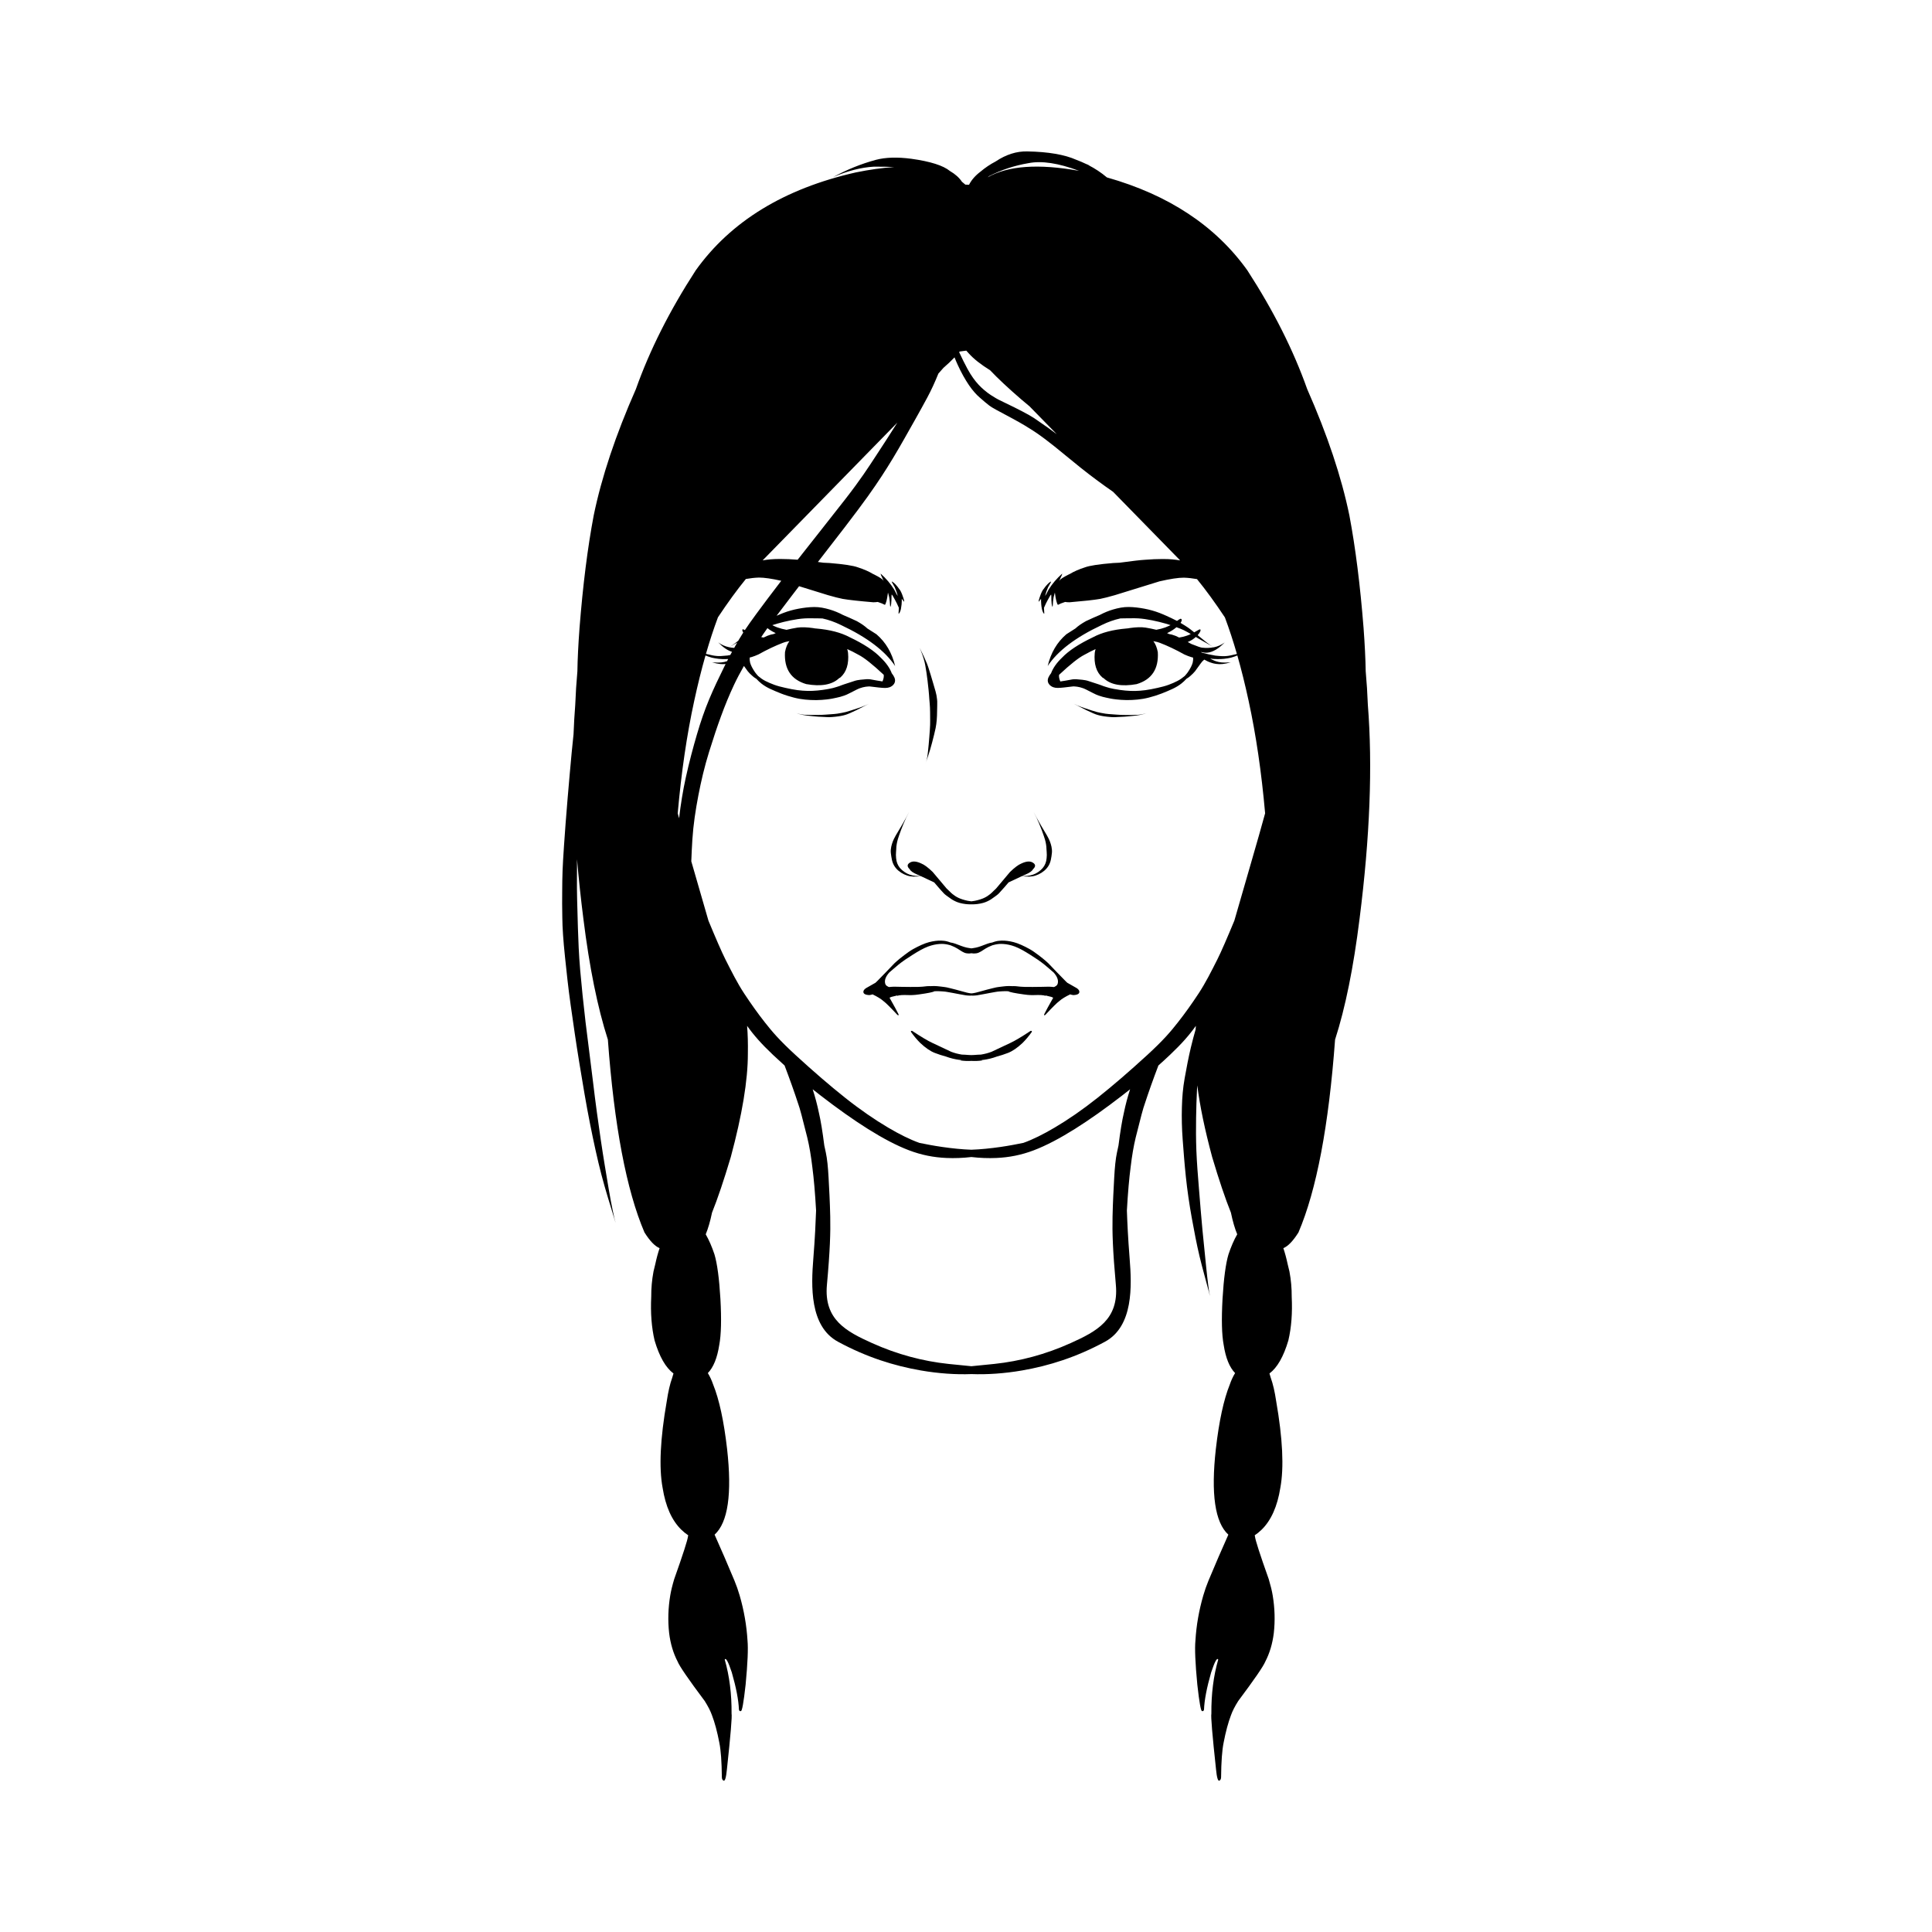 <?xml version="1.0" encoding="UTF-8"?>
<!-- Uploaded to: SVG Repo, www.svgrepo.com, Generator: SVG Repo Mixer Tools -->
<svg fill="#000000" width="800px" height="800px" version="1.1" viewBox="144 144 512 512" xmlns="http://www.w3.org/2000/svg">
 <g>
  <path d="m380.37 371.87c0.133 0.602 0.34 1.137 0.637 1.617 0.301 0.48 0.672 0.906 1.117 1.277 0.445 0.375 0.957 0.695 1.488 0.945 0.531 0.246 1.055 0.422 1.617 0.516s1.164 0.113 1.797 0.066c0.336-0.027 0.68-0.066 1.012-0.105 0.816 0.391 1.961 0.93 3.438 1.617l0.094 0.047c0.348 0.398 0.754 0.867 1.125 1.305 0.52 0.605 0.988 1.133 1.414 1.578 0.426 0.445 0.887 0.719 1.207 0.965 0.32 0.246 0.609 0.453 0.914 0.645 0.305 0.191 0.625 0.359 0.953 0.516 0.328 0.156 0.672 0.293 1.137 0.422s1 0.23 1.516 0.297c0.516 0.062 1.012 0.094 1.492 0.086 0.031 0 0.066-0.004 0.098-0.004s0.066 0.004 0.098 0.004c0.477 0.008 0.973-0.023 1.492-0.086 0.516-0.062 1.051-0.168 1.516-0.297s0.809-0.266 1.137-0.422c0.328-0.156 0.648-0.324 0.953-0.516 0.305-0.191 0.594-0.398 0.914-0.645 0.32-0.246 0.781-0.52 1.207-0.965 0.426-0.445 0.898-0.973 1.414-1.578 0.375-0.438 0.781-0.91 1.125-1.305l0.094-0.047c1.477-0.688 2.621-1.227 3.438-1.617 0.328 0.043 0.676 0.082 1.012 0.105 0.637 0.051 1.234 0.031 1.797-0.066 0.562-0.094 1.09-0.27 1.617-0.516 0.531-0.246 1.043-0.57 1.488-0.945 0.445-0.375 0.816-0.801 1.117-1.277 0.301-0.48 0.504-1.016 0.637-1.617 0.133-0.602 0.215-1.215 0.281-1.809 0.066-0.59 0-1.156-0.109-1.684-0.113-0.531-0.281-1.023-0.422-1.395-0.141-0.371-0.363-0.855-0.758-1.551-0.395-0.695-0.961-1.625-1.664-2.805-0.703-1.18-1.477-2.652-1.902-3.477 0.426 0.824 0 0 0.793 1.57 0.367 0.746 0.934 2.102 1.348 3.203 0.414 1.102 0.691 1.938 0.859 2.481 0.168 0.543 0.207 0.832 0.293 1.27 0.086 0.438 0.125 0.887 0.133 1.367 0.008 0.48 0.102 0.988 0.086 1.543-0.016 0.551-0.062 1.129-0.164 1.578-0.102 0.449-0.262 0.871-0.496 1.273s-0.547 0.781-0.945 1.133c-0.398 0.352-0.875 0.688-1.324 0.914-0.445 0.23-0.945 0.402-1.496 0.52s-1.16 0.176-1.82 0.16c-0.098-0.004-0.195-0.008-0.293-0.012 0.195-0.094 0.371-0.18 0.527-0.254 0.098-0.031 0.188-0.062 0.289-0.098 0.59-0.25 1.059-0.496 1.398-0.734 0.316-0.219 0.539-0.461 0.672-0.719 0.016-0.016 0.035-0.031 0.055-0.051 0.723-0.707 0.637-1.301-0.262-1.773-0.715-0.359-1.68-0.25-2.891 0.324-0.777 0.309-1.777 1.059-3.004 2.242l-3.648 4.336c-0.016 0.02-0.031 0.039-0.047 0.055-0.227 0.207-0.438 0.398-0.617 0.586-0.367 0.375-0.688 0.672-0.926 0.867-0.238 0.195-0.484 0.375-0.746 0.543-0.262 0.168-0.535 0.324-0.828 0.461-0.293 0.137-0.578 0.262-1.062 0.414-0.484 0.156-0.957 0.281-1.414 0.371-0.324 0.066-0.641 0.113-0.953 0.145-0.309-0.031-0.625-0.082-0.953-0.145-0.457-0.09-0.93-0.219-1.414-0.371-0.484-0.156-0.77-0.277-1.062-0.414-0.293-0.137-0.566-0.293-0.828-0.461-0.262-0.168-0.508-0.348-0.746-0.543-0.238-0.195-0.559-0.492-0.926-0.867-0.184-0.188-0.391-0.379-0.617-0.586-0.016-0.02-0.031-0.035-0.047-0.055l-3.648-4.336c-1.227-1.188-2.227-1.934-3.004-2.242-1.211-0.574-2.176-0.684-2.891-0.324-0.898 0.473-0.984 1.066-0.262 1.773 0.016 0.02 0.035 0.035 0.055 0.051 0.133 0.262 0.355 0.5 0.672 0.719 0.344 0.238 0.809 0.484 1.398 0.734 0.098 0.035 0.191 0.066 0.289 0.098 0.156 0.074 0.332 0.16 0.527 0.254-0.098 0.004-0.195 0.012-0.293 0.012-0.66 0.016-1.27-0.043-1.82-0.16-0.551-0.117-1.051-0.293-1.496-0.52-0.445-0.23-0.926-0.562-1.324-0.914-0.398-0.352-0.711-0.73-0.945-1.133s-0.395-0.824-0.496-1.273c-0.102-0.449-0.148-1.027-0.164-1.578s0.078-1.062 0.086-1.543c0.008-0.48 0.047-0.93 0.133-1.367s0.129-0.727 0.293-1.27c0.168-0.543 0.445-1.379 0.859-2.481 0.414-1.102 0.98-2.457 1.348-3.203 0.793-1.57 0.367-0.746 0.793-1.57-0.426 0.824-1.199 2.293-1.902 3.477-0.703 1.18-1.266 2.109-1.664 2.805-0.395 0.695-0.617 1.18-0.758 1.551-0.141 0.371-0.309 0.867-0.422 1.395-0.113 0.531-0.176 1.094-0.109 1.684 0.078 0.594 0.156 1.207 0.289 1.809z"/>
  <path d="m429.88 406.14c0.188-0.047 0.102-0.012 0.188-0.047-0.066 0.027-0.207 0.047-0.383 0.035-0.094-0.09-0.207-0.176-0.344-0.266l-2.512-1.43c-0.164-0.152-0.348-0.332-0.559-0.543-0.562-0.562-1.305-1.312-2.211-2.269-0.906-0.957-2-2.106-2.234-2.332-0.234-0.223-0.469-0.434-0.707-0.641-0.238-0.207-0.48-0.41-0.73-0.613-0.246-0.199-0.5-0.406-1.266-0.984-0.77-0.578-1.512-1.113-2.273-1.539-0.762-0.422-1.496-0.793-2.211-1.109-0.715-0.316-1.414-0.574-1.996-0.723-0.578-0.148-1.129-0.254-1.66-0.324-0.527-0.07-1.035-0.098-1.523-0.082-0.484 0.016-0.941 0.07-1.094 0.094-0.148 0.023-0.301 0.055-0.449 0.094-0.152 0.039-0.305 0.082-0.461 0.133-0.117 0.035-0.238 0.078-0.48 0.172-0.211 0.035-0.418 0.074-0.621 0.121-0.129 0.027-0.355 0.094-0.68 0.207-1.379 0.527-2.16 0.812-2.344 0.852-0.402 0.133-0.918 0.242-1.551 0.332-0.121 0.016-0.238 0.031-0.352 0.047-0.113-0.012-0.23-0.027-0.352-0.047-0.633-0.09-1.148-0.199-1.551-0.332-0.184-0.039-0.965-0.324-2.344-0.852-0.324-0.109-0.551-0.18-0.68-0.207-0.203-0.047-0.41-0.086-0.621-0.121-0.242-0.094-0.363-0.133-0.48-0.172-0.156-0.051-0.312-0.094-0.461-0.133-0.152-0.039-0.301-0.07-0.449-0.094-0.148-0.023-0.605-0.078-1.094-0.094-0.484-0.016-0.992 0.016-1.523 0.082-0.527 0.07-1.078 0.176-1.66 0.324-0.578 0.148-1.281 0.41-1.996 0.723-0.715 0.316-1.449 0.688-2.211 1.109-0.762 0.422-1.504 0.957-2.273 1.539-0.77 0.578-1.02 0.785-1.266 0.984-0.246 0.199-0.488 0.406-0.73 0.613-0.238 0.207-0.477 0.414-0.707 0.641-0.234 0.223-1.328 1.375-2.234 2.332-0.906 0.957-1.652 1.707-2.211 2.269-0.211 0.211-0.395 0.391-0.559 0.543l-2.512 1.43c-0.133 0.086-0.246 0.176-0.344 0.266-0.172 0.012-0.312-0.012-0.383-0.035 0.086 0.031 0 0 0.188 0.047 0.043 0.004 0.109 0.004 0.188-0.004-0.188 0.176-0.301 0.359-0.34 0.547-0.121 0.633 0.402 0.977 1.562 1.027 0.297-0.027 0.574-0.094 0.836-0.188 0.004-0.004 0.012-0.004 0.016-0.008 1.273 0.613 2.234 1.203 2.875 1.773 0.602 0.441 1.805 1.629 3.617 3.57 0.203 0.195 0.32 0.27 0.352 0.219 0.094-0.105 0.07-0.277-0.078-0.516-0.281-0.59-1.008-1.922-2.176-3.996-0.027-0.051-0.059-0.098-0.09-0.148 0.148-0.086 0.324-0.168 0.531-0.238 0.445-0.125 0.941-0.246 1.484-0.367l0.023 0.09c0.246-0.09 0.625-0.156 1.133-0.191 0.258-0.016 0.527-0.023 0.812-0.023 1.148 0.031 1.832 0.039 2.043 0.02 0.484-0.016 1.055-0.07 1.707-0.164 2.43-0.336 3.824-0.617 4.191-0.848 0.117-0.004 0.234-0.008 0.352-0.012 0.156-0.004 0.312-0.008 0.469-0.008s0.309 0.004 0.637 0.02c0.324 0.016 0.609 0.031 0.848 0.051 0.238 0.02 0.43 0.035 0.574 0.055 0.145 0.02 0.25 0.035 0.605 0.098 0.355 0.059 0.789 0.133 1.309 0.234 0.516 0.098 1.117 0.215 1.797 0.34 0.684 0.125 1.453 0.266 1.641 0.293 0.191 0.027 0.371 0.047 0.543 0.059s0.34 0.02 0.496 0.023c0.16 0.004 0.312 0 0.461-0.004 0.012 0 0.02 0 0.031-0.004 0.012 0 0.02 0.004 0.031 0.004 0.148 0.008 0.301 0.008 0.461 0.004 0.16-0.004 0.324-0.012 0.496-0.023s0.352-0.031 0.543-0.059 0.961-0.168 1.641-0.293c0.684-0.125 1.281-0.242 1.797-0.34 0.516-0.098 0.953-0.172 1.309-0.234 0.355-0.059 0.461-0.078 0.605-0.098 0.145-0.02 0.336-0.039 0.574-0.055 0.238-0.02 0.52-0.035 0.848-0.051 0.324-0.016 0.48-0.02 0.637-0.02s0.312 0.008 0.469 0.008c0.117 0.004 0.234 0.008 0.352 0.012 0.371 0.23 1.766 0.512 4.191 0.848 0.652 0.094 1.223 0.148 1.707 0.164 0.211 0.02 0.895 0.012 2.043-0.02 0.281 0 0.555 0.008 0.812 0.023 0.508 0.035 0.887 0.102 1.133 0.191l0.023-0.09c0.543 0.117 1.039 0.242 1.484 0.367 0.207 0.07 0.383 0.152 0.531 0.238-0.027 0.051-0.059 0.098-0.09 0.148-1.168 2.074-1.895 3.406-2.176 3.996-0.148 0.238-0.172 0.414-0.078 0.516 0.031 0.051 0.148-0.023 0.352-0.219 1.809-1.941 3.016-3.133 3.617-3.57 0.641-0.57 1.602-1.16 2.875-1.773 0.004 0.004 0.012 0.004 0.016 0.008 0.262 0.098 0.539 0.16 0.836 0.188 1.16-0.051 1.68-0.395 1.562-1.027-0.035-0.188-0.148-0.371-0.34-0.547 0.09 0.012 0.156 0.012 0.195 0.004zm-19.23-0.805c-0.172 0.012-0.34 0.031-0.512 0.047-0.172 0.016-0.52 0.055-0.82 0.094-0.305 0.039-0.566 0.07-0.789 0.102-0.223 0.035-0.406 0.059-0.547 0.09s-0.469 0.105-0.879 0.207c-0.41 0.102-0.898 0.223-1.465 0.367-0.566 0.148-1.215 0.32-1.934 0.531-0.719 0.207-0.887 0.246-1.051 0.281-0.168 0.039-0.328 0.07-0.48 0.102s-0.301 0.055-0.438 0.07c-0.098 0.012-0.199 0.02-0.297 0.031-0.098-0.008-0.199-0.016-0.297-0.031-0.141-0.02-0.285-0.043-0.438-0.07-0.152-0.031-0.312-0.062-0.48-0.102-0.168-0.039-0.332-0.074-1.051-0.281-0.719-0.207-1.367-0.383-1.934-0.531-0.566-0.148-1.055-0.266-1.465-0.367-0.41-0.102-0.738-0.176-0.879-0.207s-0.324-0.055-0.547-0.09-0.484-0.066-0.789-0.102c-0.305-0.039-0.648-0.078-0.82-0.094-0.172-0.016-0.34-0.035-0.512-0.047-0.172-0.012-0.344-0.02-0.516-0.02-0.172-0.004-0.34 0-0.477 0-0.141 0.004-0.34 0.012-0.602 0.02-0.262 0.008-0.586-0.027-0.969 0.016-0.383 0.043-0.824 0.09-0.93 0.102-0.105 0.008-0.223 0.02-0.34 0.031-0.117 0.008-0.234 0.016-0.355 0.02-0.121 0.004-0.23 0.023-0.84 0.039s-1.27 0.012-1.988 0.008c-0.719-0.004-1.488-0.008-2.316-0.027-0.828-0.02-1.707-0.043-1.848-0.039-0.141 0-0.277 0.004-0.41 0.012-0.133 0.008-0.266 0.016-0.395 0.023-0.129 0.012-0.258 0.027-0.383 0.035-0.074 0.008-0.145 0.016-0.215 0.023-0.219-0.059-0.344-0.109-0.375-0.156-0.395-0.18-0.625-0.465-0.703-0.859-0.188-0.855 0.18-1.797 1.094-2.832 0.477-0.41 0.934-0.809 1.297-1.121 0.707-0.613 0.945-0.805 1.184-0.996 0.242-0.191 0.484-0.379 0.73-0.566 0.246-0.184 0.496-0.371 1.016-0.73s1.293-0.859 2.027-1.32c0.734-0.461 1.43-0.891 2.109-1.258 0.676-0.367 1.332-0.676 1.91-0.895 0.578-0.215 1.102-0.363 1.602-0.473 0.5-0.105 0.977-0.176 1.43-0.207s0.883-0.027 1.152-0.004c0.27 0.023 0.402 0.043 0.535 0.066 0.137 0.023 0.277 0.047 0.422 0.074 0.145 0.031 0.297 0.066 0.594 0.148 0.078 0.02 0.168 0.047 0.266 0.074 0.34 0.137 0.664 0.273 0.969 0.414 0.355 0.148 1.039 0.559 2.051 1.227 0.199 0.117 0.402 0.219 0.609 0.305 0.328 0.148 0.781 0.219 1.363 0.211 0.168-0.012 0.344-0.031 0.523-0.062 0.18 0.027 0.355 0.051 0.523 0.062 0.582 0.008 1.035-0.062 1.363-0.211 0.207-0.086 0.41-0.188 0.609-0.305 1.012-0.668 1.695-1.074 2.051-1.227 0.305-0.141 0.625-0.277 0.969-0.414 0.102-0.027 0.191-0.055 0.266-0.074 0.301-0.082 0.449-0.117 0.594-0.148s0.285-0.055 0.422-0.074c0.137-0.023 0.266-0.039 0.535-0.066 0.27-0.023 0.699-0.027 1.152 0.004s0.93 0.098 1.43 0.207c0.5 0.105 1.023 0.254 1.602 0.473 0.578 0.215 1.234 0.527 1.91 0.895 0.676 0.367 1.375 0.797 2.109 1.258 0.734 0.461 1.508 0.961 2.027 1.32s0.766 0.547 1.016 0.73c0.246 0.184 0.488 0.375 0.73 0.566 0.242 0.191 0.477 0.383 1.184 0.996 0.363 0.312 0.82 0.711 1.297 1.121 0.914 1.031 1.281 1.977 1.094 2.832-0.074 0.391-0.309 0.676-0.703 0.859-0.027 0.043-0.152 0.098-0.375 0.156-0.07-0.008-0.145-0.02-0.215-0.023-0.125-0.012-0.254-0.027-0.383-0.035-0.129-0.012-0.262-0.016-0.395-0.023-0.133-0.008-0.27-0.008-0.41-0.012-0.141 0-1.023 0.02-1.848 0.039-0.828 0.02-1.598 0.02-2.316 0.027-0.719 0.004-1.379 0.008-1.988-0.008s-0.719-0.031-0.84-0.039c-0.121-0.004-0.238-0.012-0.355-0.02-0.117-0.008-0.234-0.02-0.34-0.031-0.105-0.008-0.547-0.055-0.93-0.102-0.383-0.043-0.711-0.008-0.969-0.016-0.262-0.008-0.461-0.02-0.602-0.02-0.141-0.004-0.305-0.004-0.477 0-0.195 0-0.367 0.008-0.539 0.02z"/>
  <path d="m417.13 417.19c-2.41 1.594-4.211 2.668-5.406 3.211l-4.957 2.336c-0.5 0.184-0.961 0.332-1.379 0.441-0.516 0.137-0.977 0.219-1.414 0.297-0.559 0.004-1.199 0.066-1.797 0.105-0.258 0.016-0.508 0.023-0.75 0.031-0.242-0.008-0.488-0.016-0.75-0.031-0.598-0.035-1.238-0.102-1.797-0.105-0.438-0.078-0.898-0.16-1.414-0.297-0.418-0.109-0.879-0.258-1.379-0.441l-4.957-2.336c-1.195-0.547-3-1.617-5.406-3.211-0.332-0.035-0.414 0.082-0.246 0.359 0.762 1.062 1.559 2.008 2.387 2.836 1.402 1.316 2.699 2.203 3.887 2.656 0.945 0.367 1.938 0.688 2.977 0.969 0.262 0.098 0.543 0.191 0.828 0.281 0.609 0.188 1.227 0.336 1.848 0.453 0.457 0.086 0.918 0.148 1.398 0.195l-0.328 0.074c0.906 0.145 1.891 0.191 2.957 0.137 1.066 0.055 2.051 0.008 2.957-0.137l-0.328-0.074c0.48-0.047 0.941-0.109 1.398-0.195 0.621-0.113 1.238-0.262 1.848-0.453 0.285-0.086 0.566-0.184 0.828-0.281 1.039-0.281 2.031-0.602 2.977-0.969 1.188-0.453 2.481-1.34 3.887-2.656 0.828-0.828 1.625-1.77 2.387-2.836 0.16-0.277 0.078-0.395-0.254-0.359z"/>
  <path d="m355.02 332.99c0.031 0.012 0.074 0.023 0.117 0.039-0.074-0.027-0.145-0.051-0.207-0.074 0.023 0.008 0.055 0.02 0.09 0.035z"/>
  <path d="m354.93 332.95c-0.078-0.031-0.117-0.043-0.141-0.055 0.043 0.016 0.086 0.035 0.141 0.055z"/>
  <path d="m374.29 330.49c0.078-0.043 0.129-0.066 0.148-0.074-0.016 0.008-0.062 0.031-0.148 0.074z"/>
  <path d="m374.17 330.55c0.047-0.023 0.086-0.043 0.121-0.062-0.004 0-0.004 0.004-0.008 0.004 0 0-0.457 0.234-0.977 0.461-0.52 0.227-1.102 0.438-1.734 0.652-0.633 0.215-1.32 0.441-2.059 0.676s-1.016 0.32-1.328 0.398-0.66 0.152-1.039 0.227c-0.383 0.074-0.797 0.148-1.246 0.219-0.449 0.066-1.152 0.125-1.898 0.172s-1.527 0.129-2.348 0.152c-0.824 0.027-1.684 0.031-2.586 0.02-0.902-0.012-1.363-0.016-1.805-0.047s-0.863-0.094-1.27-0.176c-0.332-0.07-0.652-0.156-0.859-0.223 0.141 0.051 0.297 0.102 0.457 0.148 0.387 0.121 0.797 0.219 1.223 0.301 0.43 0.078 0.875 0.145 1.562 0.219 0.688 0.074 1.574 0.176 2.43 0.23 0.855 0.059 1.676 0.094 2.461 0.125 0.785 0.031 1.535-0.047 2.141-0.109 0.605-0.066 1.059-0.137 1.48-0.215 0.418-0.078 0.805-0.172 1.152-0.277 0.348-0.105 0.664-0.219 1.172-0.441 0.508-0.223 1.199-0.539 1.84-0.848 0.637-0.312 1.219-0.613 1.75-0.898 0.531-0.289 1.023-0.531 1.367-0.707z"/>
  <path d="m374.44 330.42c0.004-0.004 0.004-0.004 0 0z"/>
  <path d="m354.79 332.9c-0.051-0.02-0.098-0.039-0.133-0.051 0.105 0.043 0.086 0.035 0.133 0.051z"/>
  <path d="m448.07 332.9c0.047-0.016 0.023-0.008 0.133-0.051-0.035 0.016-0.082 0.031-0.133 0.051z"/>
  <path d="m445.6 333.43c-0.441 0.031-0.902 0.035-1.805 0.047-0.902 0.012-1.766 0.008-2.586-0.02-0.824-0.027-1.605-0.105-2.348-0.152-0.746-0.047-1.449-0.105-1.898-0.172-0.449-0.066-0.863-0.141-1.246-0.219-0.383-0.074-0.727-0.148-1.039-0.227s-0.59-0.164-1.328-0.398c-0.738-0.234-1.422-0.457-2.059-0.676-0.633-0.215-1.215-0.426-1.734-0.652-0.52-0.227-0.977-0.461-0.977-0.461-0.004 0-0.004-0.004-0.008-0.004 0.035 0.02 0.074 0.039 0.121 0.062 0.344 0.176 0.836 0.418 1.367 0.703 0.531 0.289 1.113 0.59 1.75 0.898 0.637 0.312 1.328 0.629 1.84 0.848 0.508 0.223 0.824 0.336 1.172 0.441 0.348 0.105 0.734 0.199 1.152 0.277 0.422 0.078 0.875 0.152 1.48 0.215 0.605 0.066 1.355 0.141 2.141 0.109s1.609-0.07 2.461-0.125c0.855-0.059 1.746-0.156 2.43-0.23 0.688-0.074 1.133-0.141 1.562-0.219s0.836-0.18 1.223-0.301c0.16-0.051 0.316-0.102 0.457-0.148-0.207 0.066-0.523 0.152-0.859 0.223-0.406 0.086-0.828 0.148-1.27 0.18z"/>
  <path d="m428.57 330.49c-0.215-0.109-0.191-0.098 0 0z"/>
  <path d="m447.93 332.95c0.051-0.02 0.098-0.035 0.141-0.055-0.02 0.008-0.062 0.023-0.141 0.055z"/>
  <path d="m447.84 332.99c0.035-0.016 0.066-0.023 0.09-0.035-0.062 0.023-0.133 0.047-0.207 0.074 0.043-0.016 0.086-0.027 0.117-0.039z"/>
  <path d="m389.3 346.22c-0.008 0.02-0.016 0.039-0.023 0.055 0.008-0.012 0.016-0.031 0.023-0.055z"/>
  <path d="m389.27 346.28c-0.008 0.02-0.012 0.035-0.02 0.047 0.008-0.012 0.012-0.027 0.02-0.047z"/>
  <path d="m389.25 346.32c0 0.004-0.004 0.008-0.004 0.012 0.004-0.008 0.004-0.008 0.004-0.012z"/>
  <path d="m389.3 346.22c0.012-0.035 0.027-0.07 0.047-0.121 0.02-0.051 0.043-0.113 0.066-0.176-0.066 0.18-0.109 0.281-0.109 0.281 0 0.008-0.004 0.012-0.004 0.016z"/>
  <path d="m389.25 346.33c-0.008 0.02-0.008 0.023 0 0z"/>
  <path d="m389.02 319.43c0.137 0.57 0.219 1.074 0.285 1.484 0.066 0.41 0.145 0.84 0.23 1.406 0.082 0.562 0.18 1.258 0.277 2.086 0.102 0.828 0.207 1.785 0.273 2.465 0.066 0.68 0.098 0.996 0.117 1.312 0.023 0.316 0.043 0.637 0.066 0.953 0.023 0.32 0.039 0.641 0.109 1.277 0.07 0.633 0.098 1.551 0.109 2.391 0.012 0.84 0.012 1.602 0.016 2.289s-0.008 1.297-0.086 2.387c-0.078 1.086-0.184 2.57-0.305 3.828-0.121 1.258-0.223 2.293-0.34 3.102-0.098 0.68-0.242 1.184-0.359 1.516 0.07-0.184 0.164-0.453 0.273-0.773 0.211-0.637 0.504-1.488 0.828-2.562 0.324-1.074 0.66-2.379 1.039-3.906 0.379-1.527 0.484-2.137 0.574-2.805 0.09-0.668 0.16-1.414 0.188-2.231 0.027-0.816 0.031-1.707 0.059-2.676s-0.004-1.34-0.047-1.688c-0.043-0.352-0.086-0.699-0.152-1.039-0.066-0.344-0.145-0.68-0.238-1.012s-0.387-1.348-0.652-2.234-0.488-1.648-0.68-2.285c-0.191-0.637-0.355-1.148-0.48-1.527-0.125-0.383-0.266-0.832-0.477-1.348-0.207-0.516-0.457-1.09-0.75-1.723-0.293-0.633-0.637-1.328-0.816-1.699-0.367-0.766-0.191-0.367-0.375-0.762 0.18 0.398 0.492 1.16 0.734 1.867 0.246 0.695 0.441 1.332 0.578 1.906z"/>
  <path d="m293.71 397.42c0.418 3.949 0.859 8.297 1.535 13.02 0.672 4.727 1.398 9.852 2.301 15.344 0.902 5.492 1.793 10.867 2.781 15.84s1.977 9.551 3.066 13.719c1.09 4.168 2.297 7.91 3.09 10.551 0.793 2.637 0.793 2.637 0.316 0.867 0 0-0.805-3.582-1.469-7.57s-1.414-8.332-2.109-13.066-1.41-9.852-2.059-15.371c-0.648-5.519-1.398-10.902-1.984-15.875-0.586-4.973-1.047-9.547-1.414-13.711-0.363-4.168-0.504-7.934-0.613-11.297-0.109-3.363-0.156-5.504-0.207-7.543-0.051-2.039-0.059-3.973-0.043-5.797 0.016-1.699 0.016-3.305 0.016-4.824 0.434 5.082 0.996 10.336 1.684 15.758 1.602 12.906 3.766 23.586 6.492 32.047 1.68 22.855 4.91 39.887 9.699 51.09 1.43 2.273 2.766 3.664 4.008 4.168-0.434 1.293-0.812 2.684-1.129 4.18-0.168 0.645-0.332 1.316-0.488 2.016-0.418 2.219-0.613 4.449-0.598 6.691-0.211 4.273 0.086 8.129 0.887 11.57 1.273 4.297 2.941 7.211 5.008 8.754-0.113 0.348-0.23 0.73-0.344 1.152-0.586 1.625-1.062 3.688-1.434 6.184-1.734 9.926-2.102 17.582-1.102 22.973 0.785 4.938 2.438 8.637 4.969 11.105 0.613 0.594 1.219 1.082 1.824 1.477-0.023 0.094-0.047 0.191-0.07 0.281-0.082 0.93-1.301 4.715-3.656 11.348-0.5 1.68-0.852 3.125-1.047 4.328-0.559 3.367-0.656 6.688-0.289 9.957 0.344 2.809 1.094 5.32 2.246 7.535 0.496 1.246 2.887 4.727 7.172 10.449 0.891 1.41 1.531 2.66 1.918 3.75 0.754 1.961 1.406 4.402 1.965 7.32 0.406 1.992 0.629 5.043 0.668 9.145 0.016 0.473 0.164 0.77 0.449 0.895 0.383 0.207 0.68-0.801 0.895-3.019 0.98-9.102 1.391-14.012 1.23-14.73 0.043-5.199-0.559-9.977-1.812-14.324 0.293-0.605 0.918 0.523 1.867 3.383 1.168 4.07 1.797 7.352 1.895 9.844 0.066 0.363 0.234 0.504 0.5 0.418 0.316 0.145 0.742-2.203 1.277-7.047 0.539-5.66 0.703-9.547 0.496-11.656-0.238-3.981-0.93-7.957-2.082-11.934-0.402-1.375-0.855-2.672-1.359-3.887-1.738-4.168-3.5-8.246-5.281-12.227 3.547-3.227 4.652-10.797 3.312-22.711-0.852-7.394-2.082-13.09-3.695-17.078-0.379-1.109-0.848-2.117-1.406-3.031 1.484-1.523 2.496-4.019 3.031-7.488 0.5-2.668 0.602-6.727 0.301-12.172-0.32-5.418-0.848-9.352-1.578-11.797-0.676-2.031-1.449-3.805-2.316-5.32 0.625-1.492 1.184-3.41 1.672-5.746 1.496-3.715 3.152-8.629 4.973-14.738 3.016-11.207 4.523-20.324 4.523-27.352 0.047-2.742-0.02-5.211-0.203-7.41 1.711 2.406 3.699 4.695 6.871 7.699 0.949 0.898 1.977 1.84 3.059 2.809 1.402 3.684 2.617 7.102 3.644 10.254 0.328 0.824 1.121 3.769 2.371 8.832 0.547 2.258 0.992 4.856 1.336 7.789 0.398 3.008 0.734 6.859 1 11.559-0.117 3.176-0.277 7.039-0.734 12.793-0.566 7.113-1.035 17.883 6.547 21.984 7.586 4.102 14.824 6.371 21.961 7.609 4.66 0.809 9.305 1.125 13.41 0.961 4.106 0.16 8.746-0.152 13.41-0.961 7.137-1.238 14.375-3.508 21.961-7.609 7.586-4.102 7.113-14.871 6.547-21.984-0.457-5.754-0.621-9.617-0.734-12.793 0.266-4.695 0.598-8.551 1-11.559 0.344-2.938 0.789-5.531 1.336-7.789 1.25-5.066 2.043-8.008 2.371-8.832 1.027-3.152 2.242-6.57 3.644-10.254 1.082-0.965 2.109-1.91 3.059-2.809 3.172-3.004 5.164-5.293 6.871-7.699-0.027 0.324-0.051 0.652-0.074 0.984-0.438 1.512-0.852 3.082-1.246 4.719-0.641 2.676-1.176 5.519-1.648 8.168-0.473 2.648-0.668 5.102-0.738 7.754-0.07 2.652-0.02 5.5 0.211 8.543 0.23 3.039 0.465 6.281 0.844 9.871 0.379 3.59 0.918 7.289 1.562 10.84s1.289 6.965 2.066 10.219c0.777 3.254 1.684 6.344 2.266 8.613 0.582 2.266 0.582 2.266 0.262 0.742 0 0-0.434-3.094-0.754-6.324-0.32-3.234-0.672-6.578-1.008-10.055-0.336-3.473-0.609-7.086-0.918-10.82-0.305-3.734-0.57-7.059-0.691-10.176-0.121-3.117-0.113-6.023-0.074-8.715 0.039-2.691 0.125-5.172 0.238-7.438 0.02-0.367 0.043-0.754 0.074-1.148 0.691 5.469 2.008 11.797 3.941 18.984 1.82 6.113 3.477 11.027 4.973 14.738 0.488 2.336 1.047 4.254 1.672 5.746-0.871 1.52-1.641 3.293-2.316 5.32-0.73 2.445-1.254 6.379-1.578 11.797-0.301 5.449-0.203 9.504 0.301 12.172 0.531 3.469 1.543 5.965 3.031 7.488-0.559 0.914-1.027 1.922-1.406 3.031-1.613 3.988-2.844 9.684-3.695 17.078-1.34 11.914-0.234 19.484 3.312 22.711-1.781 3.981-3.543 8.055-5.281 12.227-0.504 1.215-0.957 2.512-1.359 3.887-1.152 3.977-1.844 7.953-2.082 11.934-0.211 2.109-0.047 5.996 0.496 11.656 0.535 4.844 0.961 7.191 1.277 7.047 0.266 0.086 0.434-0.051 0.5-0.418 0.098-2.492 0.727-5.773 1.895-9.844 0.949-2.859 1.57-3.984 1.867-3.383-1.254 4.348-1.855 9.121-1.812 14.324-0.164 0.719 0.246 5.629 1.23 14.73 0.215 2.219 0.512 3.227 0.895 3.019 0.281-0.125 0.434-0.422 0.449-0.895 0.039-4.102 0.262-7.148 0.668-9.145 0.559-2.918 1.215-5.359 1.965-7.32 0.387-1.094 1.027-2.344 1.918-3.75 4.281-5.723 6.672-9.203 7.172-10.449 1.152-2.215 1.898-4.727 2.246-7.535 0.367-3.273 0.27-6.59-0.289-9.957-0.195-1.203-0.547-2.648-1.047-4.328-2.359-6.633-3.578-10.418-3.656-11.348-0.023-0.09-0.047-0.184-0.07-0.281 0.602-0.395 1.211-0.887 1.824-1.477 2.527-2.469 4.184-6.172 4.969-11.105 0.996-5.391 0.629-13.047-1.102-22.973-0.367-2.5-0.848-4.559-1.434-6.184-0.113-0.422-0.227-0.805-0.344-1.152 2.066-1.539 3.734-4.457 5.008-8.754 0.805-3.438 1.098-7.297 0.887-11.57 0.016-2.238-0.18-4.469-0.598-6.691-0.156-0.699-0.32-1.371-0.488-2.016-0.316-1.496-0.695-2.887-1.129-4.18 1.242-0.504 2.578-1.895 4.008-4.168 4.785-11.203 8.02-28.234 9.699-51.09 2.727-8.457 4.891-19.137 6.492-32.043 2.746-21.621 3.477-40.516 2.195-56.68-0.113-2.984-0.305-5.949-0.57-8.902-0.055-3.281-0.242-7.102-0.566-11.465-0.891-11.344-2.144-21.277-3.754-29.801-2.09-10.184-5.82-21.352-11.184-33.5-3.656-10.316-8.941-20.805-15.859-31.477-8.43-11.781-20.836-19.992-37.223-24.629-1.492-1.266-3.148-2.367-4.977-3.297 0.188 0.062 0.375 0.125 0.566 0.188-0.336-0.16-0.699-0.309-1.09-0.449-0.836-0.402-1.703-0.773-2.606-1.109-3.098-1.379-7.414-2.121-12.953-2.223-2.848-0.078-5.66 0.812-8.434 2.668-1.426 0.742-2.762 1.641-4.012 2.699-1.371 1.035-2.379 2.191-3.027 3.465-0.324-0.012-0.652-0.02-0.977-0.031-0.289-0.262-0.59-0.512-0.902-0.754-0.723-1.086-1.781-2.035-3.176-2.848-1.781-1.465-5.207-2.551-10.273-3.254-3.695-0.48-6.816-0.387-9.363 0.289-3.856 1.039-7.641 2.566-11.348 4.582 3.84-1.66 7.453-2.586 10.836-2.777 1.961-0.012 3.75 0.023 5.363 0.105-3.106 0.199-6.504 0.672-10.207 1.43-18.961 4.305-33.09 12.953-42.383 25.941-6.918 10.668-12.203 21.16-15.859 31.477-5.363 12.148-9.09 23.316-11.184 33.5-1.613 8.523-2.863 18.457-3.754 29.801-0.324 4.363-0.516 8.188-0.566 11.469-0.266 2.949-0.457 5.918-0.57 8.902-0.199 2.535-0.352 5.137-0.453 7.805-0.176 1.621-0.34 3.223-0.496 4.887-0.359 3.762-0.703 7.832-1.082 12.203-0.379 4.371-0.711 9.051-0.938 12.281-0.223 3.231-0.312 4.91-0.387 6.695s-0.09 3.676-0.102 5.672-0.035 4.102 0.031 6.844c0.023 2.731 0.277 6.297 0.695 10.246zm122.84-210.18c3.488-0.695 7.961-0.016 13.41 2.035-10.738-1.938-18.816-1.371-24.219 1.711 0.133-0.105 0.266-0.211 0.398-0.316 3.227-1.656 6.695-2.801 10.41-3.43zm-70.801 136.56c-0.297-0.211-0.578-0.43-0.852-0.664-0.348-0.391-0.625-0.727-0.82-1-0.684-1.004-1.117-1.859-1.297-2.562-0.113-0.465-0.141-0.906-0.086-1.328 0.156-0.031 0.316-0.066 0.5-0.125 0.52-0.156 1.109-0.383 1.777-0.68 2.316-1.289 4.496-2.324 6.547-3.106 0.352-0.152 0.914-0.293 1.691-0.43-0.555 0.719-0.949 1.691-1.18 2.91-0.258 4.453 1.617 7.281 5.625 8.477 3.953 0.703 6.856 0.18 8.715-1.562 0.105-0.059 0.211-0.113 0.316-0.176 1.633-1.422 2.316-3.602 2.055-6.543-0.051-0.355-0.125-0.688-0.219-1.004 0.906 0.398 1.902 0.906 2.992 1.52 1.48 0.746 3.707 2.516 6.684 5.297v0.02c0.066 0.5-0.039 1.066-0.312 1.691 0 0.02 0.004 0.035 0.004 0.051-0.395-0.051-0.875-0.129-1.445-0.23-0.742-0.133-1.645-0.312-1.836-0.332-0.188-0.016-0.348-0.027-0.508-0.035-0.164-0.008-0.332-0.004-0.504 0.008-0.172 0.012-0.352 0.031-0.664 0.059-0.312 0.027-0.613 0.055-0.91 0.082-0.297 0.027-0.582 0.074-0.859 0.129-0.277 0.051-0.617 0.137-1.426 0.422-0.809 0.285-1.492 0.492-2.051 0.668-0.559 0.172-0.961 0.367-1.246 0.461-0.285 0.098-0.48 0.141-0.777 0.246-0.297 0.102-0.602 0.191-0.93 0.27-0.328 0.082-0.684 0.156-1.059 0.227-0.375 0.07-0.754 0.145-1.66 0.27-0.902 0.129-1.797 0.211-2.68 0.25-0.887 0.035-1.77 0.02-2.648-0.051-0.879-0.07-1.742-0.168-2.902-0.395-1.164-0.227-2.242-0.469-3.227-0.73-0.988-0.262-1.859-0.598-2.644-0.941-0.789-0.332-1.473-0.672-2.164-1.16zm-21.785 37.047c-0.125-0.457-0.246-0.895-0.363-1.309 0.961-10.887 2.418-20.824 4.375-29.809 0.918-4.262 1.914-8.27 2.988-12.023 0.379 0.172 0.93 0.367 1.652 0.578 1.258 0.289 2.477 0.418 3.648 0.383 0.238 0 0.477-0.008 0.707-0.02-0.102 0.191-0.199 0.383-0.297 0.574-0.215 0.074-0.477 0.152-0.754 0.211-0.512 0.113-1.078 0.164-1.703 0.156-0.625-0.008-1.312-0.047-1.312-0.047-0.336-0.062-0.336-0.062 0.16 0.078 0.496 0.141 1.141 0.281 1.754 0.348 0.512 0.055 1.004 0.059 1.473 0.008-0.133 0.262-0.262 0.523-0.391 0.785-1.383 2.812-2.742 5.629-3.945 8.512-1.207 2.883-2.231 5.844-3.25 9.312s-2.082 7.453-2.961 11.457c-0.789 3.578-1.363 7.184-1.781 10.805zm14.609-45.152c-0.457-0.023-0.898-0.078-1.32-0.164 0.023-0.016 0.047-0.027 0.074-0.047 0.328-0.195 0.844-0.523 1.516-0.895 0.164-0.09 0.336-0.188 0.516-0.289-0.246 0.434-0.508 0.898-0.785 1.395zm10.449-3.672s-0.004 0-0.004 0.004c-0.562 0.098-0.953 0.195-1.168 0.297-0.227 0.043-0.723 0.254-1.484 0.629-0.211-0.031-0.422-0.066-0.633-0.109 0.168-0.258 0.352-0.531 0.555-0.832 0.309-0.453 0.672-0.973 1.09-1.551 0.574 0.453 1.211 0.852 1.914 1.191 0.094 0.043 0.191 0.086 0.289 0.129-0.191 0.074-0.375 0.156-0.559 0.242zm-4.668-5.227c-1.258 1.715-2.195 3.043-2.961 4.195-0.055-0.031-0.109-0.062-0.168-0.098-0.27-0.125-0.406-0.164-0.422-0.121-0.152 0.156-0.098 0.445 0.168 0.859-0.41 0.633-0.77 1.223-1.109 1.801-0.07 0.117-0.141 0.238-0.215 0.367-0.547 0.438-1.027 0.812-1.449 1.105-0.461 0.32-0.84 0.555-0.949 0.621-1.082-0.219-2.055-0.648-2.914-1.289 1.262 1.305 2.481 2.141 3.652 2.504-0.148 0.273-0.301 0.555-0.453 0.84-0.242 0.047-0.492 0.094-0.742 0.137-1.367 0.152-2.34 0.191-2.918 0.113-0.508-0.023-1.441-0.207-2.793-0.547 0.996-3.445 2.055-6.676 3.184-9.691 2.59-3.898 5.055-7.285 7.394-10.152 1.172-0.211 2.324-0.34 3.461-0.379 1.395 0 3.367 0.281 5.922 0.852-2.809 3.66-5.031 6.625-6.688 8.883zm11.031-14.465c-1.645-0.129-3.144-0.195-4.5-0.195l-0.527 0.004c-1.445 0-2.863 0.125-4.254 0.367l35.699-36.508c-1.898 3.027-3.797 5.941-5.648 8.766-2.082 3.18-4.07 6.277-8.137 11.516-3.703 4.762-8.527 10.812-12.633 16.051zm42.949-55.176 1.742-0.23c0.242 0.273 0.488 0.547 0.742 0.82 1.25 1.387 3.109 2.848 5.57 4.379 2.148 2.254 4.758 4.699 8.234 7.699 0.711 0.613 1.449 1.23 2.211 1.855l7.219 7.383c-1.668-1.242-2.961-2.188-3.879-2.785-0.977-0.637-1.387-1-2.16-1.496-0.777-0.496-1.793-1.07-3.062-1.738-1.27-0.668-2.793-1.422-4.566-2.273-1.773-0.848-2.07-1.016-2.434-1.23s-0.734-0.438-1.102-0.676c-0.367-0.238-0.742-0.484-1.117-0.77s-1.383-1.055-2.367-2.109c-0.984-1.051-2.008-2.445-2.973-4.227-0.707-1.305-1.445-2.781-2.207-4.434 0.051-0.051 0.098-0.109 0.148-0.168zm29.469 262.75c-6.734 3.043-13.527 4.828-20.328 5.551-2.066 0.219-4.148 0.426-6.047 0.605-1.898-0.18-3.981-0.387-6.047-0.605-6.801-0.723-13.594-2.508-20.328-5.551-6.734-3.043-12.75-6.164-11.91-15.398 0.84-9.23 0.965-13.98 0.879-18.043-0.086-4.059-0.289-7.504-0.438-10.34-0.148-2.836-0.383-5.07-0.727-6.668-0.105-0.496-0.242-1.145-0.41-1.898-0.473-3.738-0.949-6.629-1.43-8.668-0.445-2.148-0.996-4.223-1.648-6.219 0.715 0.574 1.434 1.137 2.144 1.684 4.457 3.438 8.621 6.398 12.527 8.848 3.906 2.449 7.566 4.391 10.871 5.644 3.305 1.254 6.496 1.875 9.898 2.027 2.129 0.098 4.34 0.012 6.621-0.25 2.281 0.262 4.488 0.344 6.621 0.25 3.398-0.152 6.594-0.773 9.898-2.027s6.961-3.195 10.871-5.644c3.906-2.449 8.07-5.41 12.527-8.848 0.711-0.547 1.426-1.113 2.144-1.684-0.652 2-1.207 4.07-1.648 6.223-0.48 2.039-0.957 4.93-1.43 8.668-0.168 0.754-0.305 1.402-0.41 1.902-0.344 1.598-0.574 3.832-0.727 6.668-0.148 2.836-0.355 6.281-0.438 10.34-0.086 4.059 0.043 8.809 0.879 18.043 0.832 9.223-5.184 12.344-11.918 15.391zm20.043-76.148c-4.582 4.203-8.895 7.922-12.938 11.137-4.043 3.215-7.871 5.84-11.434 7.938-3.004 1.773-5.793 3.168-8.285 4.047-1.586 0.324-3.82 0.754-5.969 1.066-2.746 0.395-5.336 0.656-7.797 0.746-2.457-0.086-5.051-0.348-7.797-0.746-2.148-0.309-4.379-0.738-5.969-1.066-2.492-0.883-5.281-2.277-8.285-4.047-3.562-2.102-7.391-4.727-11.434-7.938-4.043-3.215-8.355-6.934-12.938-11.137-4.582-4.203-6.418-6.426-8.301-8.812-1.883-2.391-3.707-4.957-5.512-7.699-1.805-2.742-3.332-5.801-4.945-8.988-0.988-1.953-2.668-5.852-4.5-10.273-1.289-4.5-2.875-10.008-4.297-14.871-0.082-0.285-0.168-0.57-0.25-0.852 0.078-2.07 0.168-3.922 0.285-5.762 0.25-3.922 0.844-7.809 1.582-11.676 0.742-3.867 1.652-7.719 2.84-11.543 1.188-3.824 2.152-6.691 3.184-9.5 1.027-2.809 2.156-5.574 3.43-8.285 0.801-1.703 1.691-3.363 2.633-5.012 0.281 0.383 0.617 0.852 1.012 1.406 0.332 0.406 0.742 0.82 1.23 1.238 0.207 0.211 0.562 0.469 1.059 0.773 0.41 0.453 0.859 0.879 1.348 1.262 0.715 0.559 1.484 1.016 2.363 1.422 0.879 0.41 1.844 0.812 2.898 1.227 1.055 0.414 2.215 0.77 3.312 1.051s2.051 0.441 3.016 0.535 1.941 0.145 2.926 0.137c0.984-0.012 1.977-0.09 2.695-0.172s1.137-0.152 1.539-0.227c0.398-0.074 0.781-0.152 1.148-0.238 0.363-0.082 0.715-0.16 0.98-0.234 0.266-0.07 0.602-0.184 1.035-0.324s0.949-0.383 1.562-0.699c0.613-0.316 1.336-0.691 1.789-0.91s0.66-0.297 0.879-0.371c0.223-0.074 0.457-0.145 0.707-0.215 0.25-0.07 0.516-0.121 0.727-0.148 0.211-0.027 0.352-0.039 0.484-0.051 0.133-0.012 0.258-0.023 0.375-0.031 0.117-0.008 0.227-0.008 0.695 0.051 0.469 0.059 1.289 0.16 1.969 0.234 0.68 0.074 1.23 0.113 1.656 0.113 0.43 0 0.781-0.047 1.168-0.176 0.383-0.133 0.918-0.438 1.234-0.949 0.316-0.512 0.309-1.102 0.062-1.656-0.172-0.387-0.43-0.773-0.695-1.105-0.527-1.402-1.488-2.773-2.887-4.109-1.766-1.855-4.516-3.668-8.242-5.438-2.301-1.234-5.262-2.008-8.875-2.316-0.109-0.012-0.215-0.02-0.324-0.027-0.203-0.035-0.406-0.07-0.613-0.102-1.453-0.211-3.004-0.281-4.094-0.105-0.977 0.156-1.918 0.352-2.859 0.578-0.402-0.082-0.82-0.172-1.254-0.277-0.785-0.199-1.512-0.465-2.176-0.793-0.082-0.031-0.195-0.09-0.336-0.168 0.383-0.125 0.812-0.258 1.367-0.418 0.965-0.281 2.234-0.598 3.488-0.848 1.254-0.25 2.492-0.445 3.738-0.523 1.242-0.078 2.484 0.012 3.66-0.008 0.34-0.008 0.688 0.004 1.035 0.023 1.629 0.355 3.258 0.93 4.891 1.727 6.949 3.266 11.742 6.891 14.371 10.883-0.824-3.492-2.473-6.297-4.945-8.418-0.824-0.547-1.629-1.055-2.414-1.539-0.633-0.605-1.555-1.25-2.769-1.934-1.348-0.633-2.578-1.18-3.684-1.641-1.148-0.609-2.324-1.094-3.527-1.449-1.336-0.391-2.723-0.68-4.133-0.66s-2.785 0.195-4.144 0.449c-1.363 0.254-2.703 0.625-4.019 1.129-0.629 0.238-1.242 0.504-1.777 0.742 1.156-1.535 2.508-3.309 4.047-5.336 0.605-0.797 1.246-1.633 1.914-2.5l7.676 2.375c1.605 0.465 2.902 0.793 3.894 0.988 1.637 0.281 4.344 0.578 8.117 0.895 0.477-0.008 0.855-0.039 1.148-0.09 0.855 0.277 1.496 0.535 1.914 0.777 0.305-0.391 0.566-1.434 0.789-3.133 0.004-0.043 0.004-0.086 0.008-0.129 0.023 0.074 0.047 0.148 0.074 0.223 0.219 0.812 0.312 1.207 0.289 1.184 0.098 0.547 0.168 1.262 0.211 2.141 0.008 0.066 0.02 0.113 0.047 0.141 0.074 0.156 0.152-0.07 0.234-0.68 0.07-0.68 0.102-1.395 0.098-2.144 0.004-0.094 0.02-0.219 0.047-0.363l0.227 0.281c0.457 0.789 0.836 1.484 1.137 2.086l0.531 1.16v0.027c-0.004 0.238-0.027 0.715-0.078 1.434-0.004 0.062 0.004 0.109 0.016 0.148 0.117-0.09 0.227-0.223 0.32-0.406 0.156-0.355 0.254-0.66 0.297-0.914 0.078-0.402 0.133-0.801 0.172-1.199 0.051-0.691 0.062-1.18 0.043-1.465l0.59 0.738c0.062 0.055 0.078-0.023 0.043-0.234-0.074-0.355-0.266-0.941-0.57-1.758-0.168-0.414-0.336-0.758-0.508-1.035-0.547-0.758-0.957-1.273-1.234-1.547-0.32-0.336-0.59-0.562-0.812-0.676l-0.156-0.062c-0.02 0.047-0.008 0.105 0.031 0.172 0.289 0.504 0.535 0.945 0.746 1.32 0.324 0.746 0.559 1.391 0.703 1.938 0.027 0.109 0.055 0.234 0.078 0.371 0 0.008 0.004 0.012 0.004 0.02-0.141-0.254-0.285-0.492-0.426-0.719-0.145-0.332-0.324-0.68-0.547-1.047-0.914-1.477-2.09-2.856-3.527-4.144-0.039-0.008 0 0.148 0.117 0.465 0.277 0.602 0.5 1.094 0.676 1.484-0.043-0.059-0.082-0.121-0.129-0.18-0.18-0.312-0.965-0.82-2.352-1.523-0.113-0.059-0.242-0.121-0.387-0.184-1.031-0.633-2.352-1.211-3.953-1.73-1.223-0.457-3.731-0.84-7.527-1.152-0.535-0.043-1.086-0.066-1.645-0.078-0.508-0.07-0.988-0.133-1.441-0.195 2.144-2.762 4.496-5.789 7.043-9.105 5.648-7.352 7.758-10.449 9.832-13.598 2.074-3.148 4.066-6.492 6.039-9.98 1.973-3.488 4.023-7.074 6.051-10.848 1.098-2.043 2.07-4.18 2.965-6.398 0.457-0.512 0.906-1.023 1.352-1.527 1.059-0.91 2.035-1.832 2.926-2.769 0.27 0.68 0.547 1.344 0.836 1.969 0.961 2.102 1.965 3.879 2.973 5.371 1.004 1.492 2.098 2.652 2.809 3.254 0.711 0.602 1.078 0.934 1.449 1.254 0.371 0.32 0.746 0.625 1.133 0.914 0.387 0.285 0.777 0.559 1.93 1.18 1.152 0.621 2.801 1.492 4.188 2.246 1.387 0.754 2.516 1.391 3.375 1.91 0.859 0.52 1.441 0.898 2.121 1.324 0.68 0.43 1.73 1.145 3.215 2.262s3.379 2.633 5.684 4.539c2.305 1.906 5.059 4.152 8.188 6.461 1.453 1.07 2.828 2.051 4.129 2.953l17.773 18.176c-1.391-0.246-2.805-0.367-4.254-0.367l-0.527-0.004c-1.375 0-2.894 0.066-4.562 0.199-1.145 0.062-3.394 0.32-6.742 0.781-0.559 0.012-1.105 0.035-1.645 0.078-3.797 0.309-6.309 0.695-7.527 1.152-1.602 0.523-2.922 1.098-3.953 1.73-0.145 0.062-0.273 0.125-0.387 0.184-1.387 0.703-2.168 1.211-2.352 1.523-0.043 0.059-0.086 0.121-0.129 0.18 0.176-0.391 0.398-0.887 0.676-1.484 0.117-0.316 0.156-0.473 0.117-0.465-1.438 1.289-2.613 2.668-3.527 4.144-0.223 0.367-0.402 0.715-0.547 1.047-0.141 0.227-0.285 0.465-0.426 0.719 0-0.008 0.004-0.012 0.004-0.02 0.023-0.141 0.051-0.266 0.078-0.371 0.145-0.547 0.379-1.195 0.703-1.938 0.211-0.375 0.457-0.816 0.746-1.32 0.039-0.066 0.051-0.125 0.031-0.172l-0.156 0.062c-0.223 0.113-0.492 0.336-0.812 0.676-0.277 0.273-0.688 0.789-1.234 1.547-0.172 0.273-0.34 0.621-0.508 1.035-0.305 0.816-0.496 1.402-0.57 1.758-0.035 0.211-0.023 0.289 0.043 0.234l0.59-0.738c-0.023 0.289-0.008 0.777 0.043 1.465 0.035 0.395 0.094 0.797 0.172 1.199 0.039 0.254 0.141 0.562 0.297 0.914 0.094 0.184 0.199 0.32 0.32 0.406 0.012-0.039 0.02-0.09 0.016-0.148-0.051-0.719-0.078-1.199-0.078-1.434v-0.027l0.531-1.16c0.301-0.605 0.68-1.297 1.137-2.086l0.227-0.281c0.027 0.148 0.043 0.27 0.047 0.363-0.004 0.75 0.027 1.465 0.098 2.144 0.082 0.609 0.164 0.832 0.234 0.68 0.023-0.027 0.039-0.074 0.047-0.141 0.043-0.883 0.113-1.594 0.211-2.141-0.023 0.023 0.07-0.371 0.289-1.184 0.023-0.074 0.051-0.148 0.074-0.223 0.004 0.043 0.004 0.086 0.008 0.129 0.223 1.699 0.484 2.746 0.789 3.133 0.418-0.242 1.059-0.5 1.914-0.777 0.289 0.051 0.672 0.082 1.148 0.09 3.773-0.316 6.481-0.613 8.117-0.895 0.992-0.195 2.293-0.527 3.894-0.988l11.848-3.664c2.824-0.652 4.984-0.98 6.481-0.977 1.137 0.043 2.289 0.168 3.461 0.379 2.34 2.867 4.805 6.254 7.394 10.152 1.129 3.016 2.188 6.242 3.184 9.691-1.352 0.34-2.281 0.523-2.793 0.547-0.578 0.078-1.551 0.043-2.918-0.113-1.289-0.223-2.477-0.484-3.562-0.781-0.094-0.07-0.188-0.137-0.273-0.199 0.645 0.176 1.203 0.246 1.68 0.203 1.465-0.133 3.004-1.035 4.617-2.703-0.859 0.641-1.832 1.07-2.914 1.289-0.105-0.066-0.488-0.301-0.949-0.621-0.543-0.379-1.184-0.891-1.941-1.504-0.414-0.336-0.863-0.699-1.348-1.094 0.676-0.797 0.902-1.309 0.68-1.543-0.012-0.043-0.152-0.004-0.422 0.121-0.43 0.254-0.82 0.473-1.18 0.668-0.121-0.098-0.242-0.195-0.363-0.297-1-0.816-1.586-1.191-2.148-1.539-0.363-0.223-0.73-0.449-1.102-0.668 0.379-0.57 0.418-0.934 0.113-1.086-0.074-0.043-0.234 0.016-0.488 0.172-0.199 0.141-0.383 0.27-0.562 0.391-0.48-0.254-0.969-0.496-1.457-0.727-0.602-0.281-1.863-0.887-3.176-1.391-1.312-0.5-2.656-0.875-4.019-1.129-1.363-0.254-2.734-0.43-4.144-0.449-1.41-0.02-2.797 0.27-4.133 0.66-1.199 0.352-2.379 0.836-3.527 1.449-1.105 0.461-2.336 1.008-3.684 1.641-1.215 0.684-2.137 1.328-2.769 1.934-0.785 0.484-1.586 0.992-2.414 1.539-2.473 2.121-4.121 4.926-4.945 8.418 2.629-3.992 7.422-7.621 14.371-10.883 1.633-0.801 3.262-1.371 4.891-1.727 0.348-0.02 0.691-0.031 1.035-0.023 1.176 0.023 2.418-0.066 3.66 0.008 1.242 0.078 2.484 0.273 3.738 0.523s2.523 0.566 3.488 0.848c0.551 0.16 0.984 0.293 1.367 0.418-0.141 0.078-0.254 0.137-0.336 0.168-0.668 0.328-1.395 0.594-2.176 0.793-0.434 0.105-0.852 0.195-1.254 0.277-0.941-0.227-1.887-0.422-2.859-0.578-1.09-0.176-2.637-0.105-4.094 0.105-0.207 0.031-0.41 0.062-0.613 0.102-0.109 0.008-0.215 0.016-0.324 0.027-3.613 0.309-6.57 1.078-8.875 2.316-3.727 1.77-6.473 3.578-8.242 5.438-1.398 1.336-2.356 2.707-2.887 4.109-0.262 0.332-0.52 0.723-0.695 1.105-0.25 0.551-0.258 1.145 0.062 1.656 0.316 0.512 0.852 0.816 1.234 0.949 0.383 0.133 0.738 0.18 1.168 0.176 0.43 0 0.977-0.039 1.656-0.113 0.68-0.074 1.504-0.176 1.969-0.234 0.469-0.059 0.578-0.055 0.695-0.051 0.117 0.008 0.242 0.02 0.375 0.031s0.273 0.023 0.484 0.051c0.211 0.027 0.477 0.078 0.727 0.148s0.484 0.141 0.707 0.215c0.223 0.074 0.426 0.152 0.879 0.371s1.176 0.594 1.789 0.91c0.613 0.316 1.129 0.559 1.562 0.699 0.434 0.141 0.77 0.25 1.035 0.324 0.266 0.07 0.617 0.148 0.98 0.234 0.363 0.082 0.746 0.16 1.148 0.238 0.398 0.074 0.82 0.145 1.539 0.227s1.711 0.16 2.695 0.172 1.961-0.043 2.926-0.137 1.918-0.254 3.016-0.535c1.098-0.281 2.258-0.641 3.312-1.051 1.055-0.414 2.019-0.816 2.898-1.227 0.879-0.41 1.648-0.867 2.363-1.422 0.488-0.379 0.938-0.805 1.348-1.262 0.496-0.305 0.852-0.562 1.059-0.773 0.484-0.422 0.895-0.832 1.23-1.238 1.27-1.785 1.949-2.688 2.035-2.711 0.133-0.148 0.266-0.27 0.398-0.371 0.504 0.266 0.879 0.465 0.957 0.496 0.188 0.082 0.375 0.156 0.574 0.23 0.199 0.074 0.41 0.141 0.633 0.207s0.469 0.133 1.012 0.215c0.547 0.082 1.129 0.086 1.738 0.02 0.613-0.066 1.258-0.207 1.754-0.348 0.496-0.141 0.496-0.141 0.16-0.078 0 0-0.688 0.039-1.312 0.047s-1.191-0.043-1.703-0.156c-0.512-0.113-0.973-0.281-1.176-0.371-0.203-0.086-0.395-0.176-0.574-0.266-0.172-0.086-0.332-0.172-0.48-0.258 0.598 0.082 1.227 0.125 1.887 0.125 1.172 0.035 2.391-0.094 3.648-0.383 0.727-0.211 1.273-0.402 1.652-0.578 1.074 3.754 2.07 7.762 2.988 12.023 1.957 8.984 3.414 18.922 4.375 29.809-0.91 3.301-2.234 8.039-3.852 13.562-1.422 4.863-3.008 10.371-4.297 14.871-1.832 4.422-3.512 8.32-4.5 10.273-1.613 3.188-3.141 6.246-4.945 8.988s-3.629 5.312-5.512 7.699c-1.891 2.406-3.727 4.629-8.312 8.832zm9.262-99.953c-0.691 0.488-1.375 0.828-2.16 1.172-0.785 0.344-1.656 0.68-2.644 0.941-0.988 0.262-2.066 0.504-3.227 0.73-1.164 0.227-2.023 0.324-2.902 0.395-0.879 0.07-1.762 0.09-2.648 0.051-0.887-0.035-1.777-0.121-2.68-0.25-0.902-0.129-1.285-0.199-1.66-0.27-0.375-0.07-0.727-0.145-1.059-0.227-0.328-0.082-0.637-0.168-0.93-0.27-0.297-0.102-0.492-0.148-0.777-0.246-0.285-0.098-0.688-0.289-1.246-0.461-0.559-0.172-1.242-0.383-2.051-0.668-0.809-0.285-1.148-0.371-1.426-0.422-0.277-0.051-0.562-0.098-0.859-0.129-0.297-0.027-0.602-0.055-0.91-0.082-0.312-0.027-0.492-0.047-0.664-0.059-0.172-0.012-0.34-0.012-0.504-0.008-0.164 0.008-0.32 0.016-0.508 0.035-0.188 0.016-1.09 0.199-1.836 0.332-0.57 0.102-1.051 0.18-1.445 0.23 0-0.02 0.004-0.035 0.004-0.051-0.273-0.629-0.379-1.191-0.312-1.691v-0.02c2.977-2.785 5.207-4.551 6.684-5.297 1.09-0.613 2.09-1.117 2.992-1.52-0.094 0.316-0.168 0.648-0.219 1.004-0.266 2.941 0.418 5.121 2.055 6.543 0.105 0.062 0.211 0.121 0.316 0.176 1.859 1.742 4.762 2.266 8.715 1.562 4.008-1.195 5.883-4.023 5.625-8.477-0.23-1.223-0.625-2.191-1.18-2.91 0.773 0.133 1.34 0.277 1.691 0.43 2.051 0.781 4.231 1.816 6.547 3.106 0.668 0.297 1.258 0.523 1.777 0.68 0.18 0.059 0.344 0.098 0.5 0.125 0.055 0.418 0.023 0.859-0.086 1.328-0.184 0.703-0.613 1.559-1.297 2.562-0.195 0.273-0.473 0.609-0.82 1-0.273 0.223-0.559 0.445-0.855 0.652zm-1.336-13.586c0.332 0.121 0.664 0.246 0.996 0.375 0.594 0.23 1.176 0.496 2.012 0.973 0.246 0.141 0.516 0.297 0.789 0.457-0.402 0.195-0.742 0.34-1.016 0.426-0.695 0.242-1.383 0.41-2.062 0.508-0.762-0.379-1.258-0.59-1.484-0.629-0.215-0.098-0.605-0.199-1.168-0.297 0 0-0.004 0-0.004-0.004-0.184-0.09-0.367-0.168-0.555-0.246 0.102-0.039 0.195-0.082 0.289-0.129 0.82-0.398 1.555-0.875 2.203-1.434zm5.832 3.004c0.93 0.547 1.734 1 2.406 1.371 0.672 0.371 1.191 0.699 1.516 0.895 0.027 0.016 0.051 0.031 0.074 0.047-0.918 0.188-1.918 0.223-3 0.105-0.297 0.004-1.266-0.328-2.906-0.992-0.328-0.18-0.641-0.352-0.938-0.512 0.129-0.051 0.258-0.105 0.387-0.168 0.637-0.285 1.219-0.676 1.75-1.168 0.246 0.145 0.48 0.285 0.711 0.422z"/>
 </g>
</svg>